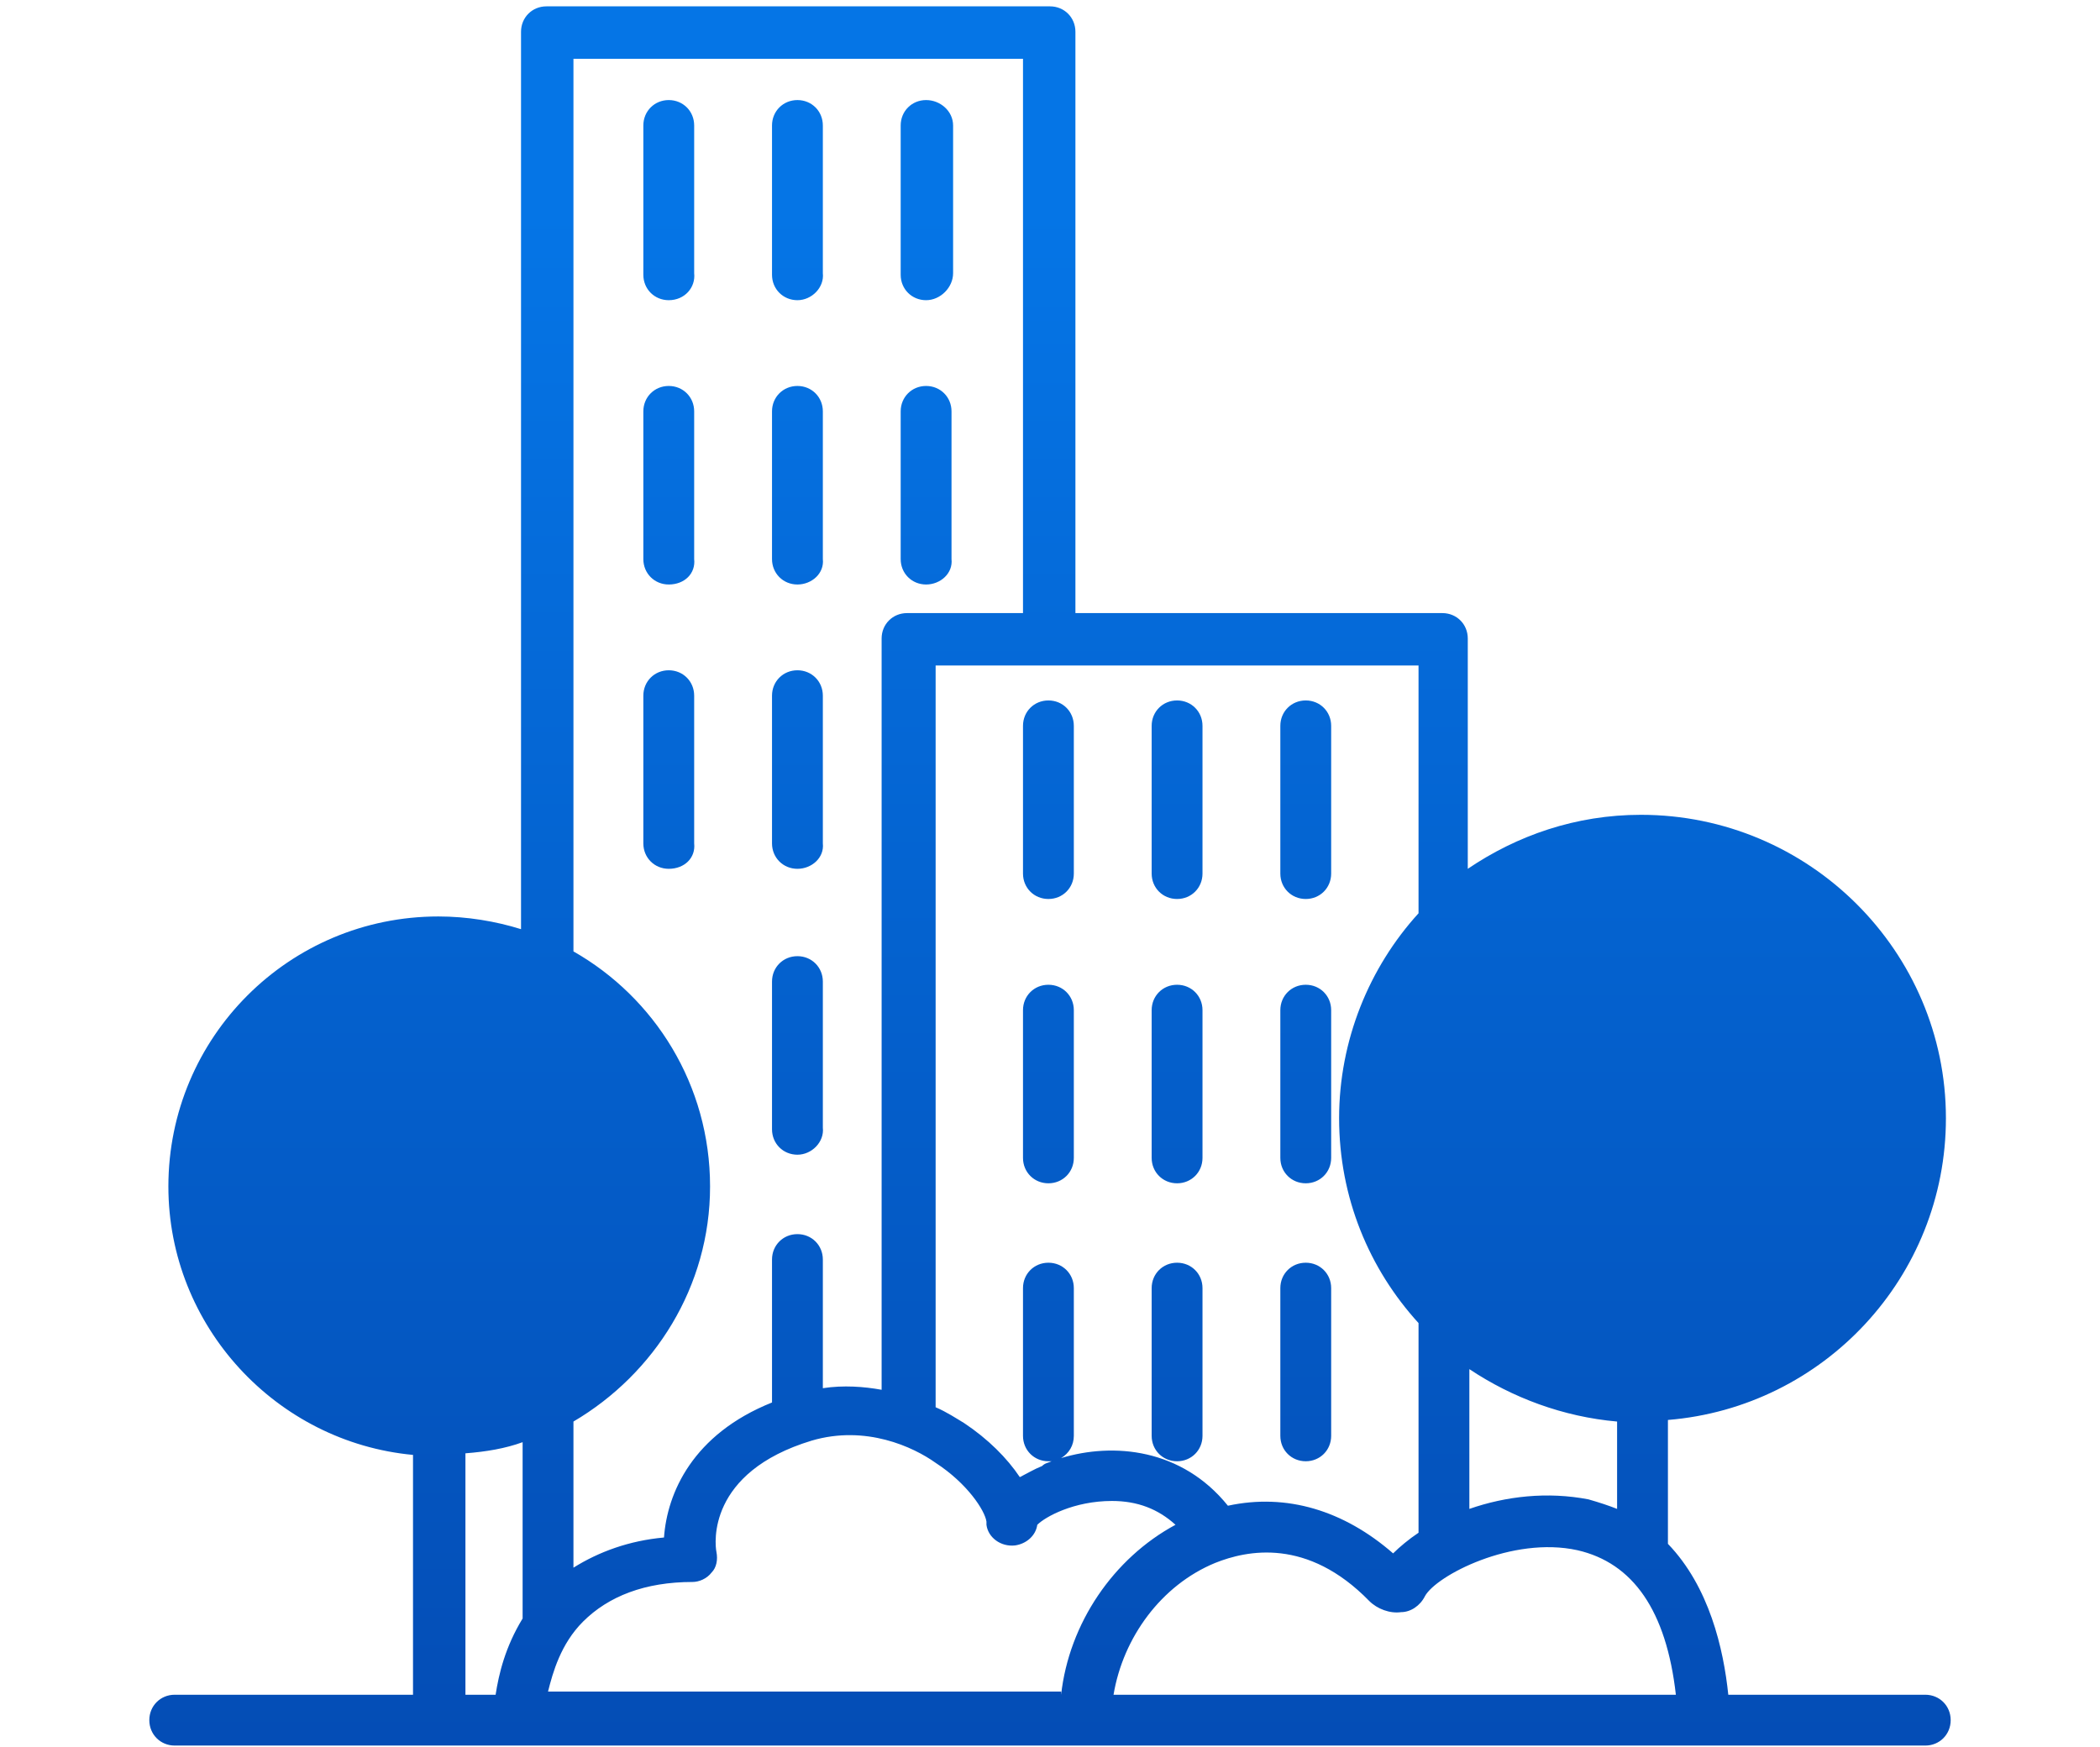 <?xml version="1.0" encoding="utf-8"?>
<!-- Generator: Adobe Illustrator 19.2.0, SVG Export Plug-In . SVG Version: 6.00 Build 0)  -->
<svg version="1.1" xmlns="http://www.w3.org/2000/svg" xmlns:xlink="http://www.w3.org/1999/xlink" x="0px" y="0px" width="132.2px"
	 height="110px" viewBox="0 0 132.2 110" style="enable-background:new 0 0 132.2 110;" xml:space="preserve">
<style type="text/css">
	.st0{fill:none;}
	.st1{fill:url(#Combined-Shape_2_);}
	.st2{display:none;}
	.st3{display:inline;}
	.st4{fill:url(#SVGID_1_);}
	.st5{fill:url(#SVGID_2_);}
	.st6{fill:url(#SVGID_3_);}
	.st7{fill:url(#SVGID_4_);}
	.st8{fill:url(#SVGID_5_);}
	.st9{fill:url(#SVGID_6_);}
	.st10{fill:url(#SVGID_7_);}
	.st11{fill:url(#SVGID_8_);}
	.st12{fill:url(#SVGID_9_);}
	.st13{fill:url(#SVGID_10_);}
	.st14{fill:url(#SVGID_11_);}
	.st15{fill:url(#Combined-Shape_3_);}
	.st16{fill:url(#SVGID_12_);}
	.st17{fill:url(#SVGID_13_);}
	.st18{fill:url(#SVGID_14_);}
</style>
<g id="Capa_5">
	<rect class="st0" width="132.2" height="110"/>
</g>
<g id="Capa_1">
	<g id="Site">
		<g id="Home" transform="translate(-233, -881)">
			<g id="Page-1" transform="translate(233, 881)">
				
					<linearGradient id="Combined-Shape_2_" gradientUnits="userSpaceOnUse" x1="1.573" y1="110.893" x2="1.573" y2="108.891" gradientTransform="matrix(113.553 0 0 -109.596 -112.553 12166.112)">
					<stop  offset="0" style="stop-color:#0575E6"/>
					<stop  offset="1" style="stop-color:#021B79"/>
				</linearGradient>
				<path id="Combined-Shape" class="st1" d="M66.2,92c-0.1,0-0.1,0-0.2,0c-0.9,0-1.6-0.7-1.6-1.6v-9.3c0-0.9,0.7-1.6,1.6-1.6
					s1.6,0.7,1.6,1.6v9.3c0,0.6-0.3,1.1-0.8,1.4c3.3-1,7.6-0.6,10.5,3c3.7-0.8,7.3,0.3,10.4,3c0.4-0.4,1-0.9,1.6-1.3V83.3
					c-3.1-3.4-5-7.9-5-12.9c0-4.9,1.9-9.5,5-12.9V41.9H58.9v46.7c0.7,0.3,1.3,0.7,1.8,1c1.5,1,2.7,2.2,3.5,3.4
					c0.4-0.2,0.9-0.5,1.4-0.7C65.8,92.1,66,92.1,66.2,92z M48.6,88.3v-9c0-0.9,0.7-1.6,1.6-1.6s1.6,0.7,1.6,1.6v8.1
					c1.3-0.2,2.6-0.1,3.7,0.1V40.2c0-0.9,0.7-1.6,1.6-1.6h7.3V3.7H36.1v56.2c5.1,2.9,8.6,8.4,8.6,14.8c0,6.3-3.5,11.8-8.6,14.8v9.2
					c1.6-1,3.5-1.7,5.7-1.9C42,94,43.6,90.3,48.6,88.3z M66.8,106.7c0.5-4.5,3.3-8.6,7.2-10.7c-1.1-1-2.4-1.5-4-1.5
					c-2.4,0-4.2,1-4.7,1.5c-0.1,0.7-0.7,1.2-1.4,1.3c-0.9,0.1-1.7-0.5-1.8-1.3c0-0.1,0-0.1,0-0.2c-0.1-0.7-1.2-2.4-3.2-3.7
					c-1.4-1-4.4-2.4-7.8-1.4c-6.6,2-6.1,6.5-6,7c0.1,0.5,0,1-0.3,1.3c-0.3,0.4-0.8,0.6-1.2,0.6c-3,0-5.3,0.9-6.9,2.5
					c-1.4,1.4-1.9,3.2-2.2,4.4H66.8z M70.1,106.7h35.4c-0.6-5.3-2.7-8.3-6.2-9.1c-4.1-0.9-8.9,1.6-9.6,2.9c-0.3,0.6-0.9,1-1.5,1
					c-0.7,0.1-1.5-0.2-2-0.7c-3.9-4-7.7-3.2-9.7-2.4C73.1,99.8,70.7,103.1,70.1,106.7z M108.8,106.7h12.4c0.9,0,1.6,0.7,1.6,1.6
					c0,0.9-0.7,1.6-1.6,1.6H11c-0.9,0-1.6-0.7-1.6-1.6c0-0.9,0.7-1.6,1.6-1.6h15V91.6c-8.6-0.8-15.4-8.1-15.4-16.9
					c0-9.4,7.6-17,17-17c1.8,0,3.6,0.3,5.2,0.8V2c0-0.9,0.7-1.6,1.6-1.6h31.7c0.9,0,1.6,0.7,1.6,1.6v36.6h23.1
					c0.9,0,1.6,0.7,1.6,1.6v14.5c3.1-2.1,6.8-3.4,10.9-3.4c10.6,0,19.2,8.6,19.2,19.1c0,10-7.7,18.2-17.5,19v7.8
					C107.6,99.9,108.5,103.8,108.8,106.7z M101.8,95v-5.5c-3.4-0.3-6.6-1.5-9.3-3.3V95c2.3-0.8,4.9-1.1,7.5-0.6
					C100.7,94.6,101.3,94.8,101.8,95z M31.2,106.7c0.2-1.3,0.6-3,1.7-4.8V90.8c-1.1,0.4-2.3,0.6-3.6,0.7v15.2H31.2z M42.1,18.9
					c-0.9,0-1.6-0.7-1.6-1.6V7.9c0-0.9,0.7-1.6,1.6-1.6c0.9,0,1.6,0.7,1.6,1.6v9.3C43.8,18.1,43.1,18.9,42.1,18.9z M42.1,36.8
					c-0.9,0-1.6-0.7-1.6-1.6v-9.3c0-0.9,0.7-1.6,1.6-1.6c0.9,0,1.6,0.7,1.6,1.6v9.3C43.8,36.1,43.1,36.8,42.1,36.8z M42.1,54.7
					c-0.9,0-1.6-0.7-1.6-1.6v-9.3c0-0.9,0.7-1.6,1.6-1.6c0.9,0,1.6,0.7,1.6,1.6v9.3C43.8,54,43.1,54.7,42.1,54.7z M50.2,18.9
					c-0.9,0-1.6-0.7-1.6-1.6V7.9c0-0.9,0.7-1.6,1.6-1.6s1.6,0.7,1.6,1.6v9.3C51.9,18.1,51.1,18.9,50.2,18.9z M50.2,36.8
					c-0.9,0-1.6-0.7-1.6-1.6v-9.3c0-0.9,0.7-1.6,1.6-1.6s1.6,0.7,1.6,1.6v9.3C51.9,36.1,51.1,36.8,50.2,36.8z M58.3,18.9
					c-0.9,0-1.6-0.7-1.6-1.6V7.9c0-0.9,0.7-1.6,1.6-1.6C59.2,6.3,60,7,60,7.9v9.3C60,18.1,59.2,18.9,58.3,18.9z M58.3,36.8
					c-0.9,0-1.6-0.7-1.6-1.6v-9.3c0-0.9,0.7-1.6,1.6-1.6c0.9,0,1.6,0.7,1.6,1.6v9.3C60,36.1,59.2,36.8,58.3,36.8z M50.2,54.7
					c-0.9,0-1.6-0.7-1.6-1.6v-9.3c0-0.9,0.7-1.6,1.6-1.6s1.6,0.7,1.6,1.6v9.3C51.9,54,51.1,54.7,50.2,54.7z M50.2,72.7
					c-0.9,0-1.6-0.7-1.6-1.6v-9.3c0-0.9,0.7-1.6,1.6-1.6s1.6,0.7,1.6,1.6V71C51.9,71.9,51.1,72.7,50.2,72.7z M66,56.6
					c-0.9,0-1.6-0.7-1.6-1.6v-9.3c0-0.9,0.7-1.6,1.6-1.6s1.6,0.7,1.6,1.6v9.3C67.6,55.9,66.9,56.6,66,56.6z M66,74.5
					c-0.9,0-1.6-0.7-1.6-1.6v-9.3c0-0.9,0.7-1.6,1.6-1.6s1.6,0.7,1.6,1.6v9.3C67.6,73.8,66.9,74.5,66,74.5z M74.1,56.6
					c-0.9,0-1.6-0.7-1.6-1.6v-9.3c0-0.9,0.7-1.6,1.6-1.6c0.9,0,1.6,0.7,1.6,1.6v9.3C75.7,55.9,75,56.6,74.1,56.6z M74.1,74.5
					c-0.9,0-1.6-0.7-1.6-1.6v-9.3c0-0.9,0.7-1.6,1.6-1.6c0.9,0,1.6,0.7,1.6,1.6v9.3C75.7,73.8,75,74.5,74.1,74.5z M82.2,56.6
					c-0.9,0-1.6-0.7-1.6-1.6v-9.3c0-0.9,0.7-1.6,1.6-1.6c0.9,0,1.6,0.7,1.6,1.6v9.3C83.8,55.9,83.1,56.6,82.2,56.6z M82.2,74.5
					c-0.9,0-1.6-0.7-1.6-1.6v-9.3c0-0.9,0.7-1.6,1.6-1.6c0.9,0,1.6,0.7,1.6,1.6v9.3C83.8,73.8,83.1,74.5,82.2,74.5z M74.1,92
					c-0.9,0-1.6-0.7-1.6-1.6v-9.3c0-0.9,0.7-1.6,1.6-1.6c0.9,0,1.6,0.7,1.6,1.6v9.3C75.7,91.3,75,92,74.1,92z M82.2,92
					c-0.9,0-1.6-0.7-1.6-1.6v-9.3c0-0.9,0.7-1.6,1.6-1.6c0.9,0,1.6,0.7,1.6,1.6v9.3C83.8,91.3,83.1,92,82.2,92z"/>
			</g>
		</g>
	</g>
</g>
<g id="Capa_4" class="st2">
	<g id="Site_2_" class="st3">
		<g>
			
				<linearGradient id="SVGID_1_" gradientUnits="userSpaceOnUse" x1="1.353" y1="110.338" x2="1.66" y2="109.493" gradientTransform="matrix(100 0 0 -110 -99 12211)">
				<stop  offset="0" style="stop-color:#0575E6"/>
				<stop  offset="1" style="stop-color:#021B79"/>
			</linearGradient>
			<path class="st4" d="M40.5,71.9L32,80.2c-0.7,0.7-0.7,1.8,0,2.5c0.3,0.3,0.8,0.5,1.2,0.5c0.4,0,0.9-0.2,1.2-0.5l8.4-8.3
				c0.7-0.7,0.7-1.8,0-2.5C42.2,71.2,41.1,71.2,40.5,71.9z"/>
			
				<linearGradient id="SVGID_2_" gradientUnits="userSpaceOnUse" x1="1.318" y1="110.326" x2="1.625" y2="109.48" gradientTransform="matrix(100 0 0 -110 -99 12211)">
				<stop  offset="0" style="stop-color:#0575E6"/>
				<stop  offset="1" style="stop-color:#021B79"/>
			</linearGradient>
			<path class="st5" d="M29.8,46.3H17.9c-1,0-1.8,0.8-1.8,1.7s0.8,1.7,1.8,1.7h11.9c1,0,1.8-0.8,1.8-1.7S30.7,46.3,29.8,46.3z"/>
			
				<linearGradient id="SVGID_3_" gradientUnits="userSpaceOnUse" x1="1.536" y1="110.405" x2="1.843" y2="109.559" gradientTransform="matrix(100 0 0 -110 -99 12211)">
				<stop  offset="0" style="stop-color:#0575E6"/>
				<stop  offset="1" style="stop-color:#021B79"/>
			</linearGradient>
			<path class="st6" d="M79.4,101c0-0.1,0-0.1,0-0.2c0-0.1,0-0.1-0.1-0.2c0-0.1-0.1-0.1-0.1-0.2c0-0.1-0.1-0.1-0.1-0.1
				c0,0-0.1-0.1-0.1-0.1c0,0-0.1-0.1-0.1-0.1c0,0-0.1-0.1-0.1-0.1c0,0-0.1-0.1-0.1-0.1c-0.1,0-0.1-0.1-0.2-0.1c0,0-0.1,0-0.1-0.1
				c-0.1,0-0.2-0.1-0.2-0.1c0,0-0.1,0-0.1,0c0,0-0.1,0-0.1,0c-0.1,0-0.2,0-0.2,0c0,0-23.1,0-23.1,0c-0.1,0-0.2,0-0.3,0
				c-0.1,0-0.1,0-0.2,0c0,0-0.1,0-0.1,0c0,0-0.1,0-0.1,0c-0.1,0-0.1,0-0.2,0.1c0,0-0.1,0-0.1,0.1c0,0-0.1,0.1-0.1,0.1
				c0,0-0.1,0.1-0.1,0.1c0,0-0.1,0.1-0.1,0.1c0,0-0.1,0.1-0.1,0.1c0,0-0.1,0.1-0.1,0.1c0,0-0.1,0.1-0.1,0.1c0,0.1,0,0.1-0.1,0.2
				c0,0.1,0,0.1-0.1,0.2c0,0.1,0,0.1,0,0.2c0,0.1,0,0.1,0,0.2c0,0,0,0.1,0,0.1c0,0,0,0.1,0,0.1c0,0.1,0,0.1,0,0.2c0,0.1,0,0.1,0,0.2
				c0,0,0,0,0,0.1c0.1,0.3,2.6,8.1,13.5,8.1c9.2,0,12.7-7.6,12.8-7.9c0-0.1,0.1-0.2,0.1-0.2c0,0,0-0.1,0-0.1c0,0,0-0.1,0-0.1
				c0-0.1,0-0.2,0-0.2c0,0,0-0.1,0-0.1C79.4,101.2,79.4,101.1,79.4,101z"/>
			
				<linearGradient id="SVGID_4_" gradientUnits="userSpaceOnUse" x1="1.522" y1="110.4" x2="1.829" y2="109.553" gradientTransform="matrix(100 0 0 -110 -99 12211)">
				<stop  offset="0" style="stop-color:#0575E6"/>
				<stop  offset="1" style="stop-color:#021B79"/>
			</linearGradient>
			<path class="st7" d="M40.5,24.9c0.3,0.3,0.8,0.5,1.2,0.5s0.9-0.2,1.2-0.5c0.7-0.7,0.7-1.8,0-2.5l-8.4-8.3c-0.7-0.7-1.8-0.7-2.5,0
				c-0.7,0.7-0.7,1.8,0,2.5L40.5,24.9z"/>
			
				<linearGradient id="SVGID_5_" gradientUnits="userSpaceOnUse" x1="2.028" y1="110.583" x2="2.335" y2="109.737" gradientTransform="matrix(100 0 0 -110 -99 12211)">
				<stop  offset="0" style="stop-color:#0575E6"/>
				<stop  offset="1" style="stop-color:#021B79"/>
			</linearGradient>
			<path class="st8" d="M90.5,25.4c0.4,0,0.9-0.2,1.2-0.5l8.4-8.3c0.7-0.7,0.7-1.8,0-2.5c-0.7-0.7-1.8-0.7-2.5,0l-8.4,8.3
				c-0.7,0.7-0.7,1.8,0,2.5C89.6,25.2,90.1,25.4,90.5,25.4z"/>
			
				<linearGradient id="SVGID_6_" gradientUnits="userSpaceOnUse" x1="1.814" y1="110.505" x2="2.12" y2="109.659" gradientTransform="matrix(100 0 0 -110 -99 12211)">
				<stop  offset="0" style="stop-color:#0575E6"/>
				<stop  offset="1" style="stop-color:#021B79"/>
			</linearGradient>
			<path class="st9" d="M66.6,15.3c1,0,1.8-0.8,1.8-1.7V1.7c0-1-0.8-1.7-1.8-1.7c-1,0-1.8,0.8-1.8,1.7v11.8
				C64.9,14.5,65.6,15.3,66.6,15.3z"/>
			
				<linearGradient id="SVGID_7_" gradientUnits="userSpaceOnUse" x1="1.55" y1="110.41" x2="1.857" y2="109.564" gradientTransform="matrix(100 0 0 -110 -99 12211)">
				<stop  offset="0" style="stop-color:#0575E6"/>
				<stop  offset="1" style="stop-color:#021B79"/>
			</linearGradient>
			<path class="st10" d="M77.7,94.8H54.6c-1,0-1.8,0.8-1.8,1.7s0.8,1.7,1.8,1.7h23.1c1,0,1.8-0.8,1.8-1.7S78.6,94.8,77.7,94.8z"/>
			
				<linearGradient id="SVGID_8_" gradientUnits="userSpaceOnUse" x1="1.69" y1="110.461" x2="1.997" y2="109.615" gradientTransform="matrix(100 0 0 -110 -99 12211)">
				<stop  offset="0" style="stop-color:#0575E6"/>
				<stop  offset="1" style="stop-color:#021B79"/>
			</linearGradient>
			<path class="st11" d="M87.9,26.5c-6-5.8-13.9-9-22.3-8.9c-8,0.1-15.6,3.3-21.3,8.9c-5.8,5.6-9.1,13-9.3,20.9
				c-0.3,9.3,3.6,18.2,10.8,24.3c1,0.9,1.8,2,2.2,3.2L52.5,87c0.3,0.7,0.9,1.1,1.6,1.1h24.8c0.8,0,1.4-0.5,1.7-1.2l3.7-11.8
				c0.4-1.4,1.2-2.6,2.4-3.6c6.7-5.8,10.5-14.3,10.5-23.1C97.2,40.1,93.9,32.3,87.9,26.5z M75.8,47.6C75.1,47,74,47.2,73.4,48
				c-4.9,6.6-7.9,13.1-9.3,16.3c-1.2-1.1-2-2.4-2.4-4c-0.6-2.2-0.3-4.6,0.8-6.6l1.6-2.8c0.1-0.2,0.3-0.4,0.4-0.6
				c0,0,0.1-0.1,0.1-0.1c0.1-0.2,0.3-0.4,0.5-0.6c0,0,0,0,0-0.1c0.2-0.2,0.3-0.4,0.5-0.5c0,0,0,0,0.1-0.1c0.2-0.2,0.4-0.4,0.6-0.5
				c0,0,0,0,0,0c0.2-0.2,0.5-0.4,0.8-0.5l13.8-8.6l-0.5,16.2c0,1.4-0.4,2.8-1.1,4l-1.6,2.8c-1.2,2-3,3.4-5.3,4
				c-1.4,0.4-2.8,0.4-4.2,0.1c0,0-0.1,0-0.1,0c-0.3-0.1-0.6-0.2-1-0.3c1.2-2.9,4.2-9.5,9.1-16.1C76.8,49.3,76.6,48.2,75.8,47.6z
				 M51.8,48.7l6.3,6.8c-0.4,1.9-0.4,3.8,0.2,5.7c0.1,0.4,0.2,0.7,0.3,1.1c0,0.1,0.1,0.2,0.1,0.3c0.1,0.2,0.2,0.5,0.3,0.7
				c0.1,0.1,0.1,0.2,0.2,0.4c0.1,0.2,0.2,0.4,0.4,0.6c0.1,0.1,0.1,0.2,0.2,0.3c0.1,0.2,0.3,0.5,0.5,0.7c0.1,0.1,0.1,0.1,0.2,0.2
				c0.2,0.3,0.5,0.6,0.7,0.8c0.1,0.1,0.1,0.1,0.2,0.2c0.2,0.2,0.4,0.4,0.6,0.6c0.1,0.1,0.2,0.2,0.3,0.3c0.1,0.1,0.2,0.2,0.3,0.3
				c-2.4-0.1-4.8-1.2-6.5-3.1L54,62c-0.9-1.1-1.5-2.4-1.8-3.8l-3.3-15.9l13.2,5.4c0,0-0.1,0.1-0.1,0.1c-0.1,0.1-0.2,0.3-0.3,0.4
				c-0.1,0.1-0.1,0.2-0.2,0.2c-0.2,0.2-0.3,0.5-0.4,0.7l-1.6,2.7l-5.1-5.5c-0.7-0.7-1.8-0.8-2.5-0.1C51.2,46.9,51.1,48,51.8,48.7z
				 M84.3,68.9c-1.6,1.4-2.8,3.2-3.4,5.2l-3.3,10.6h-9.8V70c0,0,0,0,0,0c0.7,0.1,1.4,0.2,2.2,0.2c1.1,0,2.2-0.1,3.2-0.4
				c3.2-0.8,5.8-2.9,7.4-5.7l1.6-2.8c1-1.7,1.5-3.7,1.6-5.7l0.6-19.4c0-0.6-0.3-1.2-0.9-1.6c-0.6-0.3-1.3-0.3-1.8,0L65.2,45
				c-0.1,0-0.1,0.1-0.2,0.1l-17.8-7.2c-0.6-0.2-1.3-0.1-1.8,0.3c-0.5,0.4-0.7,1.1-0.6,1.7l3.9,19.1c0.4,1.9,1.3,3.8,2.6,5.3l2.1,2.5
				c2.4,2.8,5.9,4.4,9.5,4.4c0.5,0,1,0,1.6-0.1v13.7h-9l-4.1-11c-0.7-1.8-1.8-3.4-3.2-4.6c-6.3-5.4-9.8-13.3-9.5-21.6
				c0.2-7,3.2-13.6,8.3-18.6c5.1-5,11.8-7.8,18.9-7.9c7.4-0.1,14.5,2.7,19.8,7.9c5.3,5.2,8.2,12.1,8.2,19.5
				C93.7,56.2,90.3,63.7,84.3,68.9z"/>
			
				<linearGradient id="SVGID_9_" gradientUnits="userSpaceOnUse" x1="1.565" y1="110.415" x2="1.871" y2="109.569" gradientTransform="matrix(100 0 0 -110 -99 12211)">
				<stop  offset="0" style="stop-color:#0575E6"/>
				<stop  offset="1" style="stop-color:#021B79"/>
			</linearGradient>
			<path class="st12" d="M77.7,89.8H54.6c-1,0-1.8,0.8-1.8,1.7s0.8,1.7,1.8,1.7h23.1c1,0,1.8-0.8,1.8-1.7S78.6,89.8,77.7,89.8z"/>
			
				<linearGradient id="SVGID_10_" gradientUnits="userSpaceOnUse" x1="2.065" y1="110.597" x2="2.372" y2="109.751" gradientTransform="matrix(100 0 0 -110 -99 12211)">
				<stop  offset="0" style="stop-color:#0575E6"/>
				<stop  offset="1" style="stop-color:#021B79"/>
			</linearGradient>
			<path class="st13" d="M114.4,46.3h-11.9c-1,0-1.8,0.8-1.8,1.7s0.8,1.7,1.8,1.7h11.9c1,0,1.8-0.8,1.8-1.7S115.3,46.3,114.4,46.3z"
				/>
			
				<linearGradient id="SVGID_11_" gradientUnits="userSpaceOnUse" x1="1.859" y1="110.522" x2="2.166" y2="109.676" gradientTransform="matrix(100 0 0 -110 -99 12211)">
				<stop  offset="0" style="stop-color:#0575E6"/>
				<stop  offset="1" style="stop-color:#021B79"/>
			</linearGradient>
			<path class="st14" d="M91.8,71.9c-0.7-0.7-1.8-0.7-2.5,0c-0.7,0.7-0.7,1.8,0,2.5l8.4,8.3c0.3,0.3,0.8,0.5,1.2,0.5
				c0.4,0,0.9-0.2,1.2-0.5c0.7-0.7,0.7-1.8,0-2.5L91.8,71.9z"/>
		</g>
	</g>
</g>
<g id="Capa_3" class="st2">
	<g id="Site_1_" class="st3">
		<g id="Home_1_" transform="translate(-1118, -903)">
			<g id="Page-1_1_" transform="translate(1118, 903)">
				
					<linearGradient id="Combined-Shape_3_" gradientUnits="userSpaceOnUse" x1="1.693" y1="110.584" x2="1.693" y2="109.097" gradientTransform="matrix(92.929 0 0 -92 -91.257 10213.496)">
					<stop  offset="0" style="stop-color:#0575E6"/>
					<stop  offset="1" style="stop-color:#021B79"/>
				</linearGradient>
				<path id="Combined-Shape_1_" class="st15" d="M46,68.1c-5.2-8.7-5.3-21.5-0.3-31.9c0,0,0,0,0,0c0.3-0.7,0.7-1.4,1.1-2.1
					c5.8-10.3,16-16,28.6-16c0.2,0,0.4,0,0.5,0c0,0,0,0,0.1,0c14.4,0.2,25.5,7.3,30.6,19.7c5.1,12.3,2.9,26.8-5.5,35.1
					c-0.4,0.4-0.8,0.5-1.3,0.5c-0.5,0-0.9-0.2-1.3-0.5c-0.7-0.7-0.7-1.9,0-2.6c4.1-4.1,6.5-10.2,7-16.7H94.4
					c-0.1,4.2-0.6,8.2-1.6,11.8h2.6c1,0,1.8,0.8,1.8,1.8c0,1-0.8,1.8-1.8,1.8h-3.8c-0.5,1.2-1.1,2.4-1.7,3.5
					c-0.3,0.6-0.9,0.9-1.6,0.9c-0.3,0-0.6-0.1-0.9-0.3c-0.9-0.5-1.1-1.6-0.6-2.5c0.3-0.5,0.6-1,0.9-1.6H62c0,0,0,0,0,0c0,0,0,0,0,0
					H47.5C46.9,69,46.3,68.6,46,68.1z M67.7,22.5c-7.3,1.7-13.3,6.1-17.2,12.6h10c0.6-2.1,1.4-4.1,2.4-6
					C64.2,26.5,65.8,24.3,67.7,22.5z M103.2,39.1C99.7,30.5,92.9,24.8,84,22.6c2.9,2.8,5.3,6.6,7.1,11.3c0.1,0.4,0.3,0.8,0.4,1.2H96
					c1,0,1.8,0.8,1.8,1.8c0,1-0.8,1.8-1.8,1.8h-3.4c0.9,3.6,1.5,7.4,1.7,11.2h11.3C105.4,46.2,104.7,42.5,103.2,39.1z M89.1,65.3
					c1.1-3.5,1.7-7.6,1.7-11.8h-8.5c-1,0-1.8-0.8-1.8-1.8c0-1,0.8-1.8,1.8-1.8h8.4c-0.2-3.8-0.8-7.6-1.8-11.2H77.5v26.6H89.1z
					 M63.3,65.3h10.5V53.5H61.8C61.9,58.1,62.5,62.3,63.3,65.3z M73.9,38.7H63.2c-0.9,3.6-1.3,7.5-1.4,11.2h12V38.7z M75.8,21.7
					c-4,1.3-7.3,4.4-9.7,9c-0.7,1.3-1.3,2.8-1.8,4.3h9.6v-8c0-1,0.8-1.8,1.8-1.8s1.8,0.8,1.8,1.8v8h10.2
					C85.7,30.1,82.1,24,75.8,21.7z M48.6,38.7c-3.8,8.7-3.9,19.3,0,26.6h11c-0.8-3.2-1.3-7.3-1.4-11.8h-6.9c-1,0-1.8-0.8-1.8-1.8
					c0-1,0.8-1.8,1.8-1.8h6.9c0.1-3.7,0.5-7.5,1.3-11.2H48.6z M110,78.6c1.3,0.4,2.3,1.5,2.5,2.9c0.2,1.4-0.4,2.7-1.5,3.5
					l-21.9,15.1c-1.6,1.1-3.4,1.8-5.3,2l-33.2,3.9c-0.4,0-0.7,0.1-1.1,0.1H34.6c-0.4,2.3-2.3,4-4.7,4h-8.5c-1,0-1.8-0.8-1.8-1.8
					s0.8-1.8,1.8-1.8h8.5c0.6,0,1.1-0.5,1.1-1.1V90.8c0-0.6-0.5-1.1-1.1-1.1h-8.5c-1,0-1.8-0.8-1.8-1.8s0.8-1.8,1.8-1.8h8.5
					c1.8,0,3.4,1,4.2,2.5l10.1-10.5c3-3.2,7.3-5,11.7-5l21.1,0c1,0,1.9,0.4,2.5,1c0.7,0.7,1,1.6,1,2.5V80c0,1.1-0.3,2.2-0.7,3.2
					l4.5-0.3c1-0.2,2.1-0.4,3.1-0.9l10.2-4.2c2.7-1.1,5.7-1.3,8.4-0.4L110,78.6z M87,97.1L109,82l-4.1-1.2c-1.9-0.6-4.1-0.5-5.9,0.3
					l-10.2,4.2c-1.3,0.5-2.6,0.9-4,1.1c0,0-0.1,0-0.1,0l-10.5,0.8c-0.2,0-0.5,0-0.7,0.1l-0.1,0c0,0,0,0,0,0c0,0-0.1,0-0.1,0H57
					c-1,0-1.8-0.8-1.8-1.8s0.8-1.8,1.8-1.8h16.2l0.3,0c1.9-0.1,3.5-1.7,3.5-3.7v-3.3l-21,0.1c-3.4,0-6.7,1.4-9.1,3.9L36.4,91.4
					c-0.4,0.4-0.8,0.6-1.3,0.6c-0.1,0-0.3,0-0.4-0.1v10.4h14.8c0.2,0,0.4,0,0.6,0l33.2-3.9C84.7,98.3,85.9,97.8,87,97.1z"/>
			</g>
		</g>
	</g>
</g>
<g id="Capa_2" class="st2">
	<g class="st3">
		
			<linearGradient id="SVGID_12_" gradientUnits="userSpaceOnUse" x1="0.994" y1="110.123" x2="2.074" y2="110.028" gradientTransform="matrix(132.221 0 0 -73 -131.221 8104)">
			<stop  offset="0" style="stop-color:#0575E6"/>
			<stop  offset="1" style="stop-color:#021B79"/>
		</linearGradient>
		<path class="st16" d="M50.3,68.2c0,8.7,7.1,15.8,15.8,15.8S81.9,77,81.9,68.2c0-8.7-7.1-15.8-15.8-15.8S50.3,59.5,50.3,68.2z
			 M77.8,68.2c0,6.5-5.3,11.7-11.7,11.7c-6.5,0-11.7-5.3-11.7-11.7c0-6.5,5.3-11.7,11.7-11.7C72.6,56.5,77.8,61.8,77.8,68.2z"/>
		
			<linearGradient id="SVGID_13_" gradientUnits="userSpaceOnUse" x1="1.005" y1="110.243" x2="2.084" y2="110.149" gradientTransform="matrix(132.221 0 0 -73 -131.221 8104)">
			<stop  offset="0" style="stop-color:#0575E6"/>
			<stop  offset="1" style="stop-color:#021B79"/>
		</linearGradient>
		<path class="st17" d="M42.5,70.7c0,1.1,0.9,2.1,2,2.1h0c1.1,0,2-0.9,2.1-2c0.1-6.4,2.2-21.3,19.9-21.8c1.1,0,2-1,2-2.1
			c0-1.1-1-2-2.1-2C57.1,45.1,50,49.1,46,56.3C43.1,61.7,42.6,67.7,42.5,70.7z"/>
		
			<linearGradient id="SVGID_14_" gradientUnits="userSpaceOnUse" x1="0.988" y1="110.051" x2="2.067" y2="109.956" gradientTransform="matrix(132.221 0 0 -73 -131.221 8104)">
			<stop  offset="0" style="stop-color:#0575E6"/>
			<stop  offset="1" style="stop-color:#021B79"/>
		</linearGradient>
		<path class="st18" d="M131.9,72.4c-0.2-0.4-5.7-9-16.5-17.7C105.4,46.6,88.7,37,66.1,37C44.7,37,28,46.5,17.7,54.4
			C6.6,63,0.6,71.4,0.4,71.8c-0.5,0.7-0.5,1.6,0,2.3c0.2,0.4,6.2,9.1,17,17.9c18.2,14.8,35.7,18,47.1,18c22.4,0,39.5-9.6,49.9-17.7
			c11.3-8.7,17.2-17.3,17.4-17.7C132.3,74,132.3,73.1,131.9,72.4z M92.9,68.2C92.9,83,80.9,95,66.1,95c-14.8,0-26.8-12-26.8-26.8
			s12-26.8,26.8-26.8C80.9,41.4,92.9,53.4,92.9,68.2z M64.5,105.9C31.1,105.9,9.1,79,4.6,73c3.7-4.7,18.8-22.4,42.6-29.2
			c-7.3,5.7-12,14.5-12,24.5c0,17.1,13.9,30.9,30.9,30.9C83.2,99.2,97,85.3,97,68.2c0-10.1-4.9-19.1-12.4-24.7
			c12.2,3.2,21.6,9.1,28.1,14.3c8.1,6.5,13.1,13.1,14.9,15.7C123.2,79.3,100.9,105.9,64.5,105.9z"/>
	</g>
</g>
</svg>
